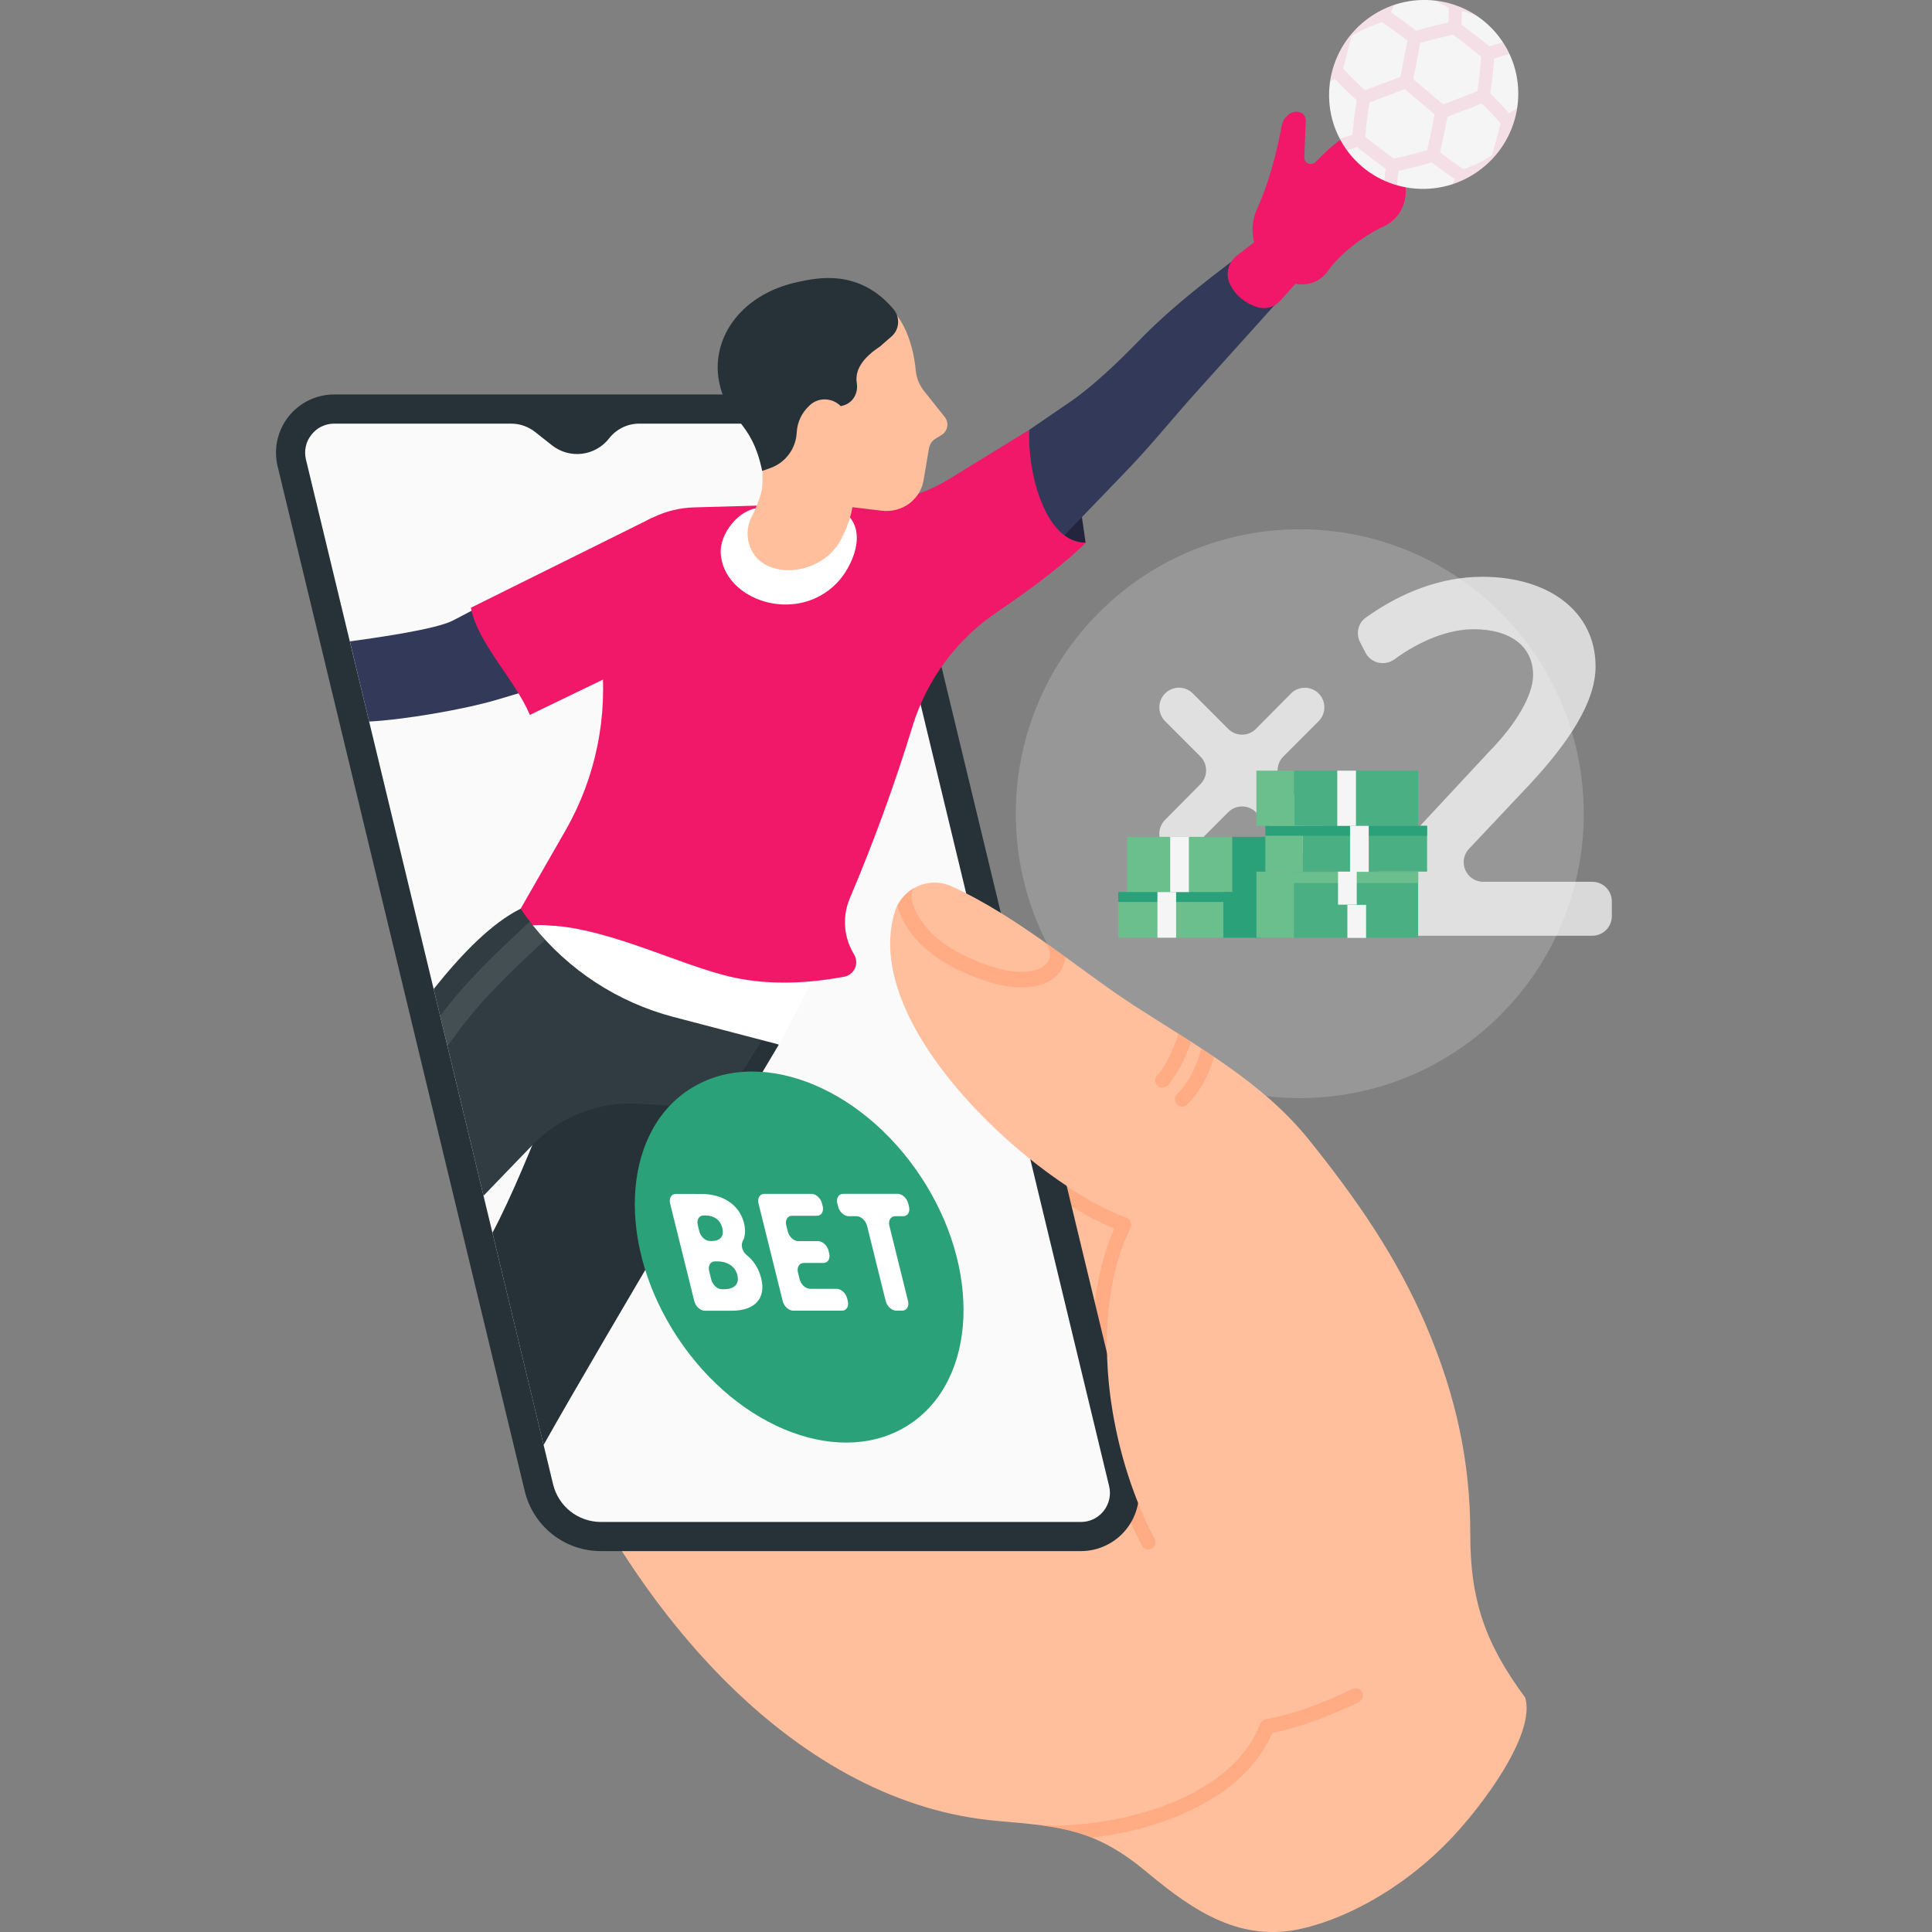 <svg width="350" height="350" viewBox="0 0 350 350" fill="none" xmlns="http://www.w3.org/2000/svg">
<rect x="0" y="0" width="350" height="350" fill="#808080" stroke="none"/>
<g clip-path="url(#clip0_175_9215)">
<path opacity="0.2" d="M271.848 183.843C291.939 163.721 291.939 131.098 271.848 110.976C251.757 90.854 219.182 90.854 199.09 110.976C178.999 131.098 178.999 163.721 199.09 183.843C219.182 203.964 251.757 203.964 271.848 183.843Z" fill="#F5F5F5"/>
<path opacity="0.7" d="M238.961 153.477L238.953 153.487C238.627 153.832 238.235 154.108 237.8 154.298C237.365 154.489 236.897 154.59 236.422 154.596C235.948 154.601 235.477 154.511 235.038 154.331C234.599 154.151 234.201 153.884 233.867 153.547L227.523 147.144C227.194 146.813 226.804 146.55 226.374 146.37C225.944 146.19 225.483 146.097 225.017 146.096C224.551 146.095 224.089 146.187 223.658 146.365C223.227 146.543 222.836 146.804 222.506 147.135L216.081 153.574C215.746 153.909 215.348 154.173 214.91 154.351C214.471 154.529 214.002 154.618 213.529 154.611C213.055 154.605 212.588 154.503 212.155 154.313C211.722 154.123 211.331 153.848 211.005 153.504L210.987 153.482C210.354 152.813 210.006 151.924 210.017 151.003C210.028 150.082 210.397 149.201 211.045 148.547L217.472 142.058C218.132 141.392 218.501 140.491 218.499 139.553C218.497 138.615 218.124 137.716 217.462 137.053L211.064 130.645C210.412 129.992 210.04 129.11 210.027 128.186C210.015 127.263 210.362 126.371 210.995 125.7L211.005 125.69C211.33 125.345 211.721 125.07 212.155 124.879C212.588 124.689 213.055 124.587 213.528 124.581C214.001 124.574 214.471 124.663 214.91 124.841C215.348 125.019 215.747 125.283 216.081 125.618L222.508 132.052C222.837 132.382 223.229 132.644 223.66 132.822C224.09 133 224.552 133.092 225.018 133.091C225.484 133.09 225.946 132.997 226.376 132.817C226.806 132.637 227.196 132.373 227.524 132.042L233.867 125.64C234.201 125.302 234.599 125.036 235.038 124.856C235.477 124.676 235.948 124.586 236.422 124.591C236.897 124.597 237.365 124.698 237.8 124.888C238.235 125.079 238.627 125.355 238.953 125.7C239.586 126.371 239.933 127.263 239.921 128.186C239.908 129.11 239.536 129.992 238.884 130.645L232.488 137.053C231.825 137.716 231.452 138.615 231.45 139.553C231.448 140.491 231.818 141.392 232.478 142.058L238.904 148.547C239.55 149.201 239.918 150.08 239.928 151C239.939 151.92 239.592 152.808 238.961 153.477Z" fill="white"/>
<path opacity="0.7" d="M289.052 120.729C289.052 127.278 284.079 134.569 277.265 141.944L266.131 153.765C263.994 156.026 265.602 159.743 268.707 159.743H288.455C289.395 159.743 290.296 160.117 290.96 160.782C291.624 161.447 291.997 162.349 291.997 163.29V165.974C291.997 166.915 291.623 167.816 290.959 168.481C290.295 169.146 289.394 169.52 288.455 169.52H249.678C248.739 169.519 247.838 169.146 247.175 168.481C246.511 167.816 246.138 166.914 246.137 165.974V162.978C246.137 162.081 246.477 161.217 247.087 160.561L269.896 136.035C274.598 131.237 277.732 125.982 277.732 122.291C277.732 117.127 273.679 113.99 266.956 113.99C262.43 113.99 257.302 116.027 252.641 119.426C250.869 120.719 248.377 120.187 247.37 118.236L246.398 116.353C245.61 114.826 245.996 112.911 247.395 111.908C253.848 107.267 261.149 104.489 268.527 104.489C280.672 104.492 289.052 110.861 289.052 120.729Z" fill="white"/>
<path d="M223.24 151.602H204.191V161.602H223.24V151.602Z" fill="#6ABF8D"/>
<path d="M223.242 161.602H230.03V151.602H223.242V161.602Z" fill="#2BA17A"/>
<path d="M221.62 161.602H202.571V169.876H221.62V161.602Z" fill="#6ABF8D"/>
<path d="M221.622 169.896H228.41V161.602H221.622V169.896Z" fill="#2BA17A"/>
<path d="M228.409 161.602H202.571V163.396H228.409V161.602Z" fill="#2BA17A"/>
<path d="M213.064 161.602H209.679V169.876H213.064V161.602Z" fill="#F5F5F5"/>
<path d="M215.376 151.602H211.991V161.602H215.376V151.602Z" fill="#F5F5F5"/>
<path d="M234.395 169.876H256.909V157.904H234.395V169.876Z" fill="#4AB083"/>
<path d="M234.395 157.906H227.607V169.878H234.395V157.906Z" fill="#6ABF8D"/>
<path d="M234.395 149.611H256.909V139.611H234.395V149.611Z" fill="#4AB083"/>
<path d="M234.395 139.611H227.607V149.612H234.395V139.611Z" fill="#6ABF8D"/>
<path d="M236.015 157.904H258.529V149.61H236.015V157.904Z" fill="#4AB083"/>
<path d="M236.015 149.611H229.227V157.905H236.015V149.611Z" fill="#6ABF8D"/>
<path d="M229.227 151.405H258.529V149.612H229.227V151.405Z" fill="#2BA17A"/>
<path d="M229.225 159.967H256.931V157.944H229.225V159.967Z" fill="#6ABF8D"/>
<path d="M242.399 163.891H245.784V157.906H242.399V163.891Z" fill="#F5F5F5"/>
<path d="M244.573 157.943H247.958V149.61H244.573V157.943Z" fill="#F5F5F5"/>
<path d="M242.259 149.611H245.644V139.611H242.259V149.611Z" fill="#F5F5F5"/>
<path d="M244.093 169.911H247.478V163.925H244.093V169.911Z" fill="#F5F5F5"/>
<path d="M106.344 257.388H193.294C194.488 257.388 195.666 257.116 196.74 256.594C197.814 256.072 198.756 255.312 199.495 254.373C200.233 253.433 200.749 252.338 201.004 251.17C201.258 250.002 201.245 248.791 200.964 247.628L186.588 188.014C201.902 198.173 216.69 214.143 224.786 230.21C234.267 249.024 230.989 271.072 244.019 288.281L263.679 300.807C271.915 306.055 274.447 317.059 269.107 325.242C261.472 336.942 248.287 346.38 236.166 349.314C224.911 352.039 216.322 346.3 207.798 339.183C198.614 331.513 192.574 330.885 180.8 329.889C144.78 326.84 114.946 292.935 98.909 254.677C100.991 256.43 103.624 257.39 106.344 257.388Z" fill="#FFBF9D"/>
<path opacity="0.5" d="M206.877 279.995C202.93 272.647 200.104 263.972 198.756 255.183C199.835 254.147 200.6 252.826 200.961 251.372C202.054 261.36 205.127 271.149 209.205 278.745C209.287 278.898 209.338 279.066 209.356 279.238C209.373 279.411 209.356 279.585 209.306 279.751C209.257 279.917 209.174 280.072 209.065 280.206C208.955 280.34 208.82 280.451 208.667 280.533C208.477 280.638 208.262 280.692 208.045 280.692C207.805 280.693 207.57 280.629 207.364 280.506C207.158 280.383 206.99 280.207 206.877 279.995Z" fill="#FF9A6C"/>
<path opacity="0.5" d="M204.824 222.393C201.498 229.348 200.276 237.605 200.567 245.981L198.262 236.421C198.846 231.38 200.044 226.712 201.849 222.558C199.413 221.569 196.72 220.158 193.922 218.42L193.027 214.711C197.006 217.378 200.833 219.429 204.073 220.575C204.247 220.637 204.407 220.734 204.541 220.862C204.676 220.989 204.782 221.143 204.852 221.315C204.923 221.486 204.957 221.67 204.952 221.855C204.947 222.041 204.903 222.223 204.824 222.39V222.393Z" fill="#FF9A6C"/>
<path d="M147.378 75.007C153.68 75.007 159.112 79.371 160.591 85.619L203.423 266.562C203.785 268.072 203.805 269.644 203.48 271.162C203.155 272.68 202.494 274.106 201.545 275.334C200.616 276.554 199.418 277.542 198.045 278.222C196.672 278.902 195.16 279.256 193.629 279.255H110.428C104.129 279.255 98.696 274.892 97.218 268.642L54.389 87.7C54.026 86.19 54.007 84.618 54.332 83.1C54.657 81.582 55.318 80.157 56.267 78.929C57.196 77.709 58.394 76.72 59.767 76.04C61.14 75.36 62.652 75.006 64.184 75.007H147.378Z" fill="#FAFAFA"/>
<path d="M206.056 267.972L161.29 82.348C160.549 79.242 158.782 76.477 156.276 74.501C153.771 72.525 150.673 71.454 147.484 71.461H60.534C58.94 71.461 57.367 71.822 55.934 72.519C54.5 73.216 53.243 74.229 52.257 75.483C51.271 76.737 50.583 78.198 50.243 79.757C49.903 81.316 49.92 82.933 50.295 84.484L95.059 270.111C95.8 273.217 97.567 275.982 100.073 277.958C102.578 279.933 105.676 281.004 108.865 280.997H195.815C197.409 280.997 198.981 280.635 200.414 279.938C201.847 279.241 203.104 278.228 204.089 276.974C205.075 275.72 205.763 274.259 206.103 272.7C206.443 271.141 206.425 269.526 206.052 267.975L206.056 267.972ZM199.948 273.71C199.458 274.338 198.831 274.845 198.115 275.193C197.399 275.541 196.613 275.721 195.817 275.718H108.87C106.865 275.722 104.917 275.048 103.342 273.805C101.767 272.562 100.657 270.823 100.192 268.869L55.424 83.242C55.237 82.469 55.228 81.662 55.398 80.885C55.568 80.107 55.911 79.378 56.403 78.752C56.895 78.127 57.522 77.621 58.237 77.274C58.952 76.926 59.736 76.745 60.531 76.745H92.614C94.181 76.748 95.702 77.277 96.933 78.249L99.988 80.664C100.748 81.267 101.62 81.712 102.553 81.976C103.485 82.24 104.461 82.316 105.423 82.201C106.385 82.085 107.315 81.78 108.159 81.303C109.004 80.826 109.745 80.187 110.341 79.421C110.991 78.584 111.823 77.908 112.774 77.444C113.726 76.98 114.771 76.741 115.829 76.745H147.484C149.489 76.74 151.437 77.415 153.013 78.657C154.588 79.9 155.698 81.64 156.163 83.593L200.927 269.22C201.116 269.994 201.126 270.801 200.956 271.579C200.787 272.357 200.442 273.086 199.948 273.71Z" fill="#263238"/>
<path d="M162.075 165.274C163.393 160.923 168.237 158.687 172.373 160.565C184.34 165.975 195.452 175.669 205.392 182.127C216.734 189.493 228.642 195.913 237.178 206.547C245.596 217.035 253.018 227.596 258.446 240.362C263.686 252.681 266.382 264.7 266.357 277.982C266.333 289.906 269.118 297.845 276.283 307.493C277.93 312.763 271.915 322.474 265.796 329.771C258.586 319.83 258.79 302.369 245.402 306.715C230.131 311.675 216.396 292.23 209.35 279.487C209.372 279.236 209.319 278.983 209.199 278.761C205.475 271.823 202.592 263.051 201.289 253.975C201.228 253.547 201.168 253.119 201.115 252.691C201.087 252.467 201.06 252.243 201.032 252.019C199.816 241.652 200.702 231.032 204.823 222.41C204.898 222.255 204.942 222.086 204.952 221.914C204.962 221.742 204.937 221.57 204.88 221.408C204.823 221.245 204.735 221.095 204.62 220.967C204.505 220.839 204.366 220.735 204.211 220.66L204.228 220.623C187.917 214.838 155.72 186.247 162.075 165.274Z" fill="#FFBF9D"/>
<path opacity="0.5" d="M162.584 164.031C163.256 162.706 164.303 161.609 165.594 160.878C165.583 160.891 165.572 160.904 165.56 160.916C165.311 161.142 165.073 161.791 165.224 162.879C165.605 165.629 168.237 169.915 174.39 172.947C184.18 177.771 188.705 176.022 189.835 174.231C190.563 173.075 190.209 171.609 188.98 170.484C190.336 171.435 191.677 172.395 193.003 173.362C192.933 174.205 192.659 175.018 192.207 175.732C191.058 177.553 188.745 178.887 185.15 178.887C182.096 178.887 178.117 177.922 173.146 175.474C166.507 172.199 163.386 167.556 162.584 164.031Z" fill="#FF9A6C"/>
<path opacity="0.5" d="M215.117 200.063C214.996 200.192 214.851 200.295 214.689 200.367C214.528 200.439 214.354 200.477 214.177 200.48C214.001 200.483 213.826 200.45 213.662 200.384C213.498 200.318 213.35 200.22 213.224 200.095C213.099 199.971 213.001 199.822 212.934 199.658C212.867 199.495 212.834 199.319 212.836 199.143C212.838 198.966 212.876 198.791 212.947 198.629C213.017 198.468 213.12 198.321 213.248 198.2C215.865 195.566 217.094 192.035 217.63 189.924C218.408 190.432 219.181 190.946 219.949 191.464C219.234 193.907 217.822 197.341 215.117 200.063Z" fill="#FF9A6C"/>
<path opacity="0.5" d="M211.518 196.663C211.394 196.785 211.248 196.881 211.087 196.946C210.927 197.011 210.755 197.044 210.581 197.043C210.408 197.041 210.237 197.006 210.077 196.938C209.917 196.87 209.773 196.772 209.651 196.648C209.529 196.524 209.433 196.378 209.368 196.217C209.303 196.056 209.27 195.884 209.272 195.71C209.273 195.536 209.309 195.365 209.376 195.205C209.444 195.045 209.542 194.9 209.666 194.778C211.079 193.387 212.97 189.191 213.457 187.236C214.228 187.724 214.997 188.213 215.762 188.703C214.853 191.719 212.681 195.522 211.518 196.663Z" fill="#FF9A6C"/>
<path opacity="0.5" d="M188.684 330.671C199.653 331.23 222.415 327.247 228.336 312.25C228.419 312.04 228.554 311.855 228.729 311.712C228.903 311.569 229.112 311.474 229.333 311.435C233.918 310.629 238.899 308.894 245.005 305.975C245.161 305.9 245.331 305.856 245.504 305.847C245.677 305.838 245.85 305.862 246.013 305.92C246.177 305.978 246.327 306.067 246.456 306.183C246.585 306.299 246.69 306.439 246.765 306.596C246.84 306.752 246.883 306.922 246.892 307.096C246.902 307.269 246.877 307.442 246.819 307.606C246.762 307.77 246.672 307.92 246.557 308.05C246.441 308.179 246.301 308.284 246.144 308.359C240.127 311.234 235.133 313.007 230.507 313.905C226.461 323.246 216.915 328.019 209.528 330.389C205.712 331.598 201.792 332.446 197.819 332.923C194.952 331.763 192.039 331.122 188.684 330.671Z" fill="#FF9A6C"/>
<path d="M98.475 261.774C108.76 243.448 141.101 189.227 141.101 189.227L110.141 175.741C103.553 187.634 96.3 210.015 89.21 223.33L98.475 261.774Z" fill="#263238"/>
<path d="M87.592 216.624L96.283 207.612C98.788 204.979 101.84 202.928 105.224 201.605C108.607 200.282 112.239 199.718 115.863 199.955L121.579 200.327C124.199 200.498 126.817 199.956 129.154 198.758C131.492 197.561 133.462 195.752 134.857 193.524L140.209 184.985L94.304 164.626C89.12 167.232 83.86 172.539 78.561 179.179L87.592 216.624Z" fill="#263238"/>
<path d="M87.592 216.624L96.283 207.612C98.788 204.979 101.84 202.928 105.224 201.605C108.607 200.282 112.239 199.718 115.863 199.955L121.579 200.327C124.199 200.498 126.817 199.956 129.154 198.758C131.492 197.561 133.462 195.752 134.857 193.524L140.209 184.985L94.304 164.626C89.12 167.232 83.86 172.539 78.561 179.179L87.592 216.624Z" fill="white" fill-opacity="0.05"/>
<path opacity="0.1" d="M81.053 189.513C81.505 188.891 82.193 187.982 82.642 187.36C87.248 180.971 92.842 175.766 98.763 170.254C99.638 169.441 100.524 168.609 101.41 167.777L97.136 165.88C96.709 166.282 96.267 166.697 95.838 167.095C90.254 172.293 84.487 177.654 79.74 184.042L81.053 189.513Z" fill="white"/>
<path d="M195.533 90.427L187.646 91.564L188.781 99.462L196.668 98.326L195.533 90.427Z" fill="#23253E"/>
<path d="M66.875 130.715C73.03 130.407 84.056 128.538 89.975 126.778L99.377 123.985C99.976 117.478 96.196 112.44 90.165 108.159L82.061 112.41C78.847 114.095 66.959 115.692 63.38 116.194L66.875 130.715Z" fill="#333A59"/>
<path d="M206.287 61.762C202.915 65.246 198.032 69.943 194.035 72.683L186.484 77.853C183.575 84.505 182.237 96.352 190.588 99.297L202.983 86.431C208.354 80.962 211.975 76.281 217.11 70.594C224.376 62.542 234.546 51.246 237.528 47.835L229.825 42.456C219.501 49.904 212.068 55.786 206.287 61.762Z" fill="#333A59"/>
<path d="M133.192 177.145C122.888 175.004 108.586 167.034 96.508 167.605C102.997 175.761 111.947 181.594 122.021 184.234L141.101 189.228C143.173 185.447 145.157 181.628 147.054 177.771C142.399 178.203 137.691 178.078 133.192 177.145Z" fill="white"/>
<path d="M118.139 93.806L85.306 110.098C86.517 116.5 93.257 123.055 95.991 129.511L121.79 117.048C123.508 113.847 123.44 95.775 118.139 93.806Z" fill="#F11869"/>
<path d="M186.478 77.853L171.855 86.834C167.641 89.422 162.823 90.859 157.881 91L125.718 91.919C123.186 91.992 120.697 92.592 118.41 93.682C116.122 94.772 114.087 96.327 112.433 98.248C110.779 100.169 109.542 102.414 108.803 104.84C108.063 107.266 107.836 109.82 108.136 112.339L108.9 118.753C110.208 129.743 107.942 140.863 102.437 150.46L94.317 164.626C95.012 165.652 95.753 166.642 96.521 167.605C108.599 167.034 122.901 175.006 133.204 177.144C139.615 178.476 146.464 178.162 152.97 176.932C153.382 176.85 153.769 176.672 154.1 176.412C154.43 176.152 154.694 175.818 154.87 175.436C155.047 175.054 155.13 174.636 155.114 174.215C155.098 173.795 154.983 173.384 154.778 173.017L154.466 172.446C153.649 170.974 153.178 169.336 153.089 167.655C152.999 165.973 153.294 164.294 153.95 162.744C158.281 152.542 162.079 142.121 165.328 131.524C167.918 123.113 173.3 115.841 180.582 110.912C186.933 106.606 193.479 101.638 196.68 98.318C188.984 98.277 186.035 84.612 186.478 77.853Z" fill="#F11869"/>
<path d="M152.974 92.775L137.505 92.02C133.853 92.227 130.374 96.684 130.563 100.201C131.02 108.648 144.097 113.271 151.567 105.659C154.306 102.868 157.444 96.181 152.974 92.775Z" fill="white"/>
<path d="M149.367 81.246C147.252 80.706 141.544 79.697 139.719 81.246C138.295 82.453 139.087 83.184 138.799 85.06C138.365 87.887 137.588 90.954 136.203 93.555C134.494 96.758 135.706 100.912 138.983 102.461C143.624 104.656 150.312 102.376 152.594 97.234C155.592 91.589 155.996 82.947 149.367 81.246Z" fill="#FFBF9D"/>
<path d="M167.402 70.841C166.545 69.768 166.02 68.467 165.892 67.098C165.699 64.928 165.215 62.794 164.454 60.753C161.19 52.073 150.896 48.733 143.003 53.586C135.945 57.927 131.529 64.541 135.965 75.401C137.907 80.114 138.561 85.26 137.859 90.309L153.167 91.736L159.72 92.518C163.417 92.959 166.73 90.539 167.319 86.965L168.295 81.205C168.354 80.857 168.486 80.525 168.682 80.231C168.879 79.938 169.135 79.689 169.435 79.503L170.585 78.789C170.85 78.626 171.077 78.408 171.251 78.15C171.426 77.891 171.543 77.599 171.596 77.292C171.65 76.984 171.637 76.67 171.559 76.368C171.482 76.066 171.341 75.784 171.146 75.541L167.402 70.841Z" fill="#FFBF9D"/>
<path d="M144.535 51.084C133.85 53.384 128.553 61.743 130.364 69.609C131.941 76.458 136.152 76.007 138.075 85.313L139.492 84.813C140.855 84.342 142.046 83.472 142.909 82.315C143.773 81.159 144.27 79.769 144.335 78.326C144.385 77.398 144.617 76.489 145.019 75.651C145.42 74.814 145.983 74.064 146.675 73.445L146.786 73.342C148.336 71.935 150.796 72.042 152.318 73.583L152.757 73.463C154.525 72.978 155.513 71.209 155.218 69.397C154.845 67.098 156.201 64.881 159.451 62.755C160.021 62.221 160.787 61.594 161.567 60.9C162.96 59.659 163.081 57.456 161.879 56.028C155.647 48.62 147.988 50.34 144.535 51.084Z" fill="#263238"/>
<path d="M224.075 46.303C222.489 47.527 221.938 49.714 222.837 51.506C223.92 53.668 225.631 54.931 227.746 55.63C228.485 55.862 229.276 55.875 230.022 55.667C230.768 55.458 231.437 55.037 231.949 54.455L235.813 50.139L229.056 42.452L224.075 46.303Z" fill="#F11869"/>
<path d="M243.764 24.846C242 25.711 240.474 27.308 238.259 29.389C238.089 29.549 237.877 29.654 237.647 29.692C237.418 29.73 237.182 29.699 236.971 29.602C236.759 29.506 236.581 29.349 236.459 29.151C236.336 28.953 236.276 28.723 236.284 28.49L236.546 21.988C236.613 19.39 232.758 19.648 232.163 22.923C231.244 27.97 229.741 33.456 227.738 37.834C226.927 39.586 226.703 41.553 227.101 43.442C227.499 45.331 228.496 47.04 229.945 48.314L231.928 50.051C234.506 52.308 238.54 51.953 240.516 49.151C240.528 49.132 240.543 49.113 240.555 49.093C242.561 46.203 246.888 42.738 250.708 40.998C253.167 39.878 254.658 37.339 254.64 34.636C254.614 30.686 253.603 29.061 252.335 26.854C250.333 23.367 247.132 23.193 243.764 24.846Z" fill="#F11869"/>
<path d="M243.764 24.846C242.275 25.577 240.929 26.852 239.219 28.479C240.61 31.17 242.589 33.513 245.01 35.331C247.431 37.15 250.23 38.397 253.199 38.982C254.145 37.732 254.652 36.204 254.642 34.636C254.617 30.686 253.605 29.061 252.337 26.854C250.333 23.367 247.132 23.193 243.764 24.846Z" fill="#F11869"/>
<path d="M267.658 31.108C275.443 25.673 277.391 14.999 272.009 7.267C266.627 -0.465 255.953 -2.327 248.168 3.108C240.383 8.543 238.435 19.216 243.817 26.949C249.199 34.681 259.873 36.543 267.658 31.108Z" fill="#F5F5F5"/>
<path opacity="0.1" d="M269.978 16.925C270.216 15.405 270.566 12.636 270.676 10.61C271.996 10.182 272.502 10.039 273.441 9.782C273.102 9.048 272.712 8.339 272.273 7.66C271.491 7.882 270.831 8.088 269.807 8.414C268.188 7.048 266.453 5.703 264.738 4.453C264.798 3.614 264.836 2.821 264.845 2.002C265.302 2.075 266.346 2.414 267.541 2.878C265.307 1.381 262.747 0.442 260.076 0.14C260.754 0.485 261.527 0.903 262.464 1.414C262.486 2.296 262.463 3.179 262.396 4.059C259.974 4.599 257.512 5.252 256.554 5.547C255.681 4.88 252.929 2.874 251.996 2.234C252.151 1.828 252.336 1.378 252.533 0.932C249.52 1.934 246.845 3.755 244.807 6.192C242.769 8.63 241.449 11.587 240.993 14.733C241.278 14.576 241.549 14.424 241.811 14.281C243.817 16.39 244.891 17.374 245.766 18.165C245.472 20.058 245.14 22.508 245.023 24.442C244.026 24.735 243.356 24.942 242.727 25.122C243.107 25.844 243.539 26.538 244.019 27.198C244.768 26.979 245.526 26.754 245.882 26.648C247.519 27.974 249.312 29.323 251.011 30.541C250.94 31.143 250.842 32.053 250.786 32.706C250.99 32.798 251.182 32.903 251.39 32.992C252.022 33.243 252.668 33.456 253.325 33.631L253.095 33.507C253.144 32.749 253.254 31.716 253.34 30.967C255.697 30.459 258.116 29.81 259.347 29.422C260.289 30.128 262.24 31.562 263.542 32.418C263.4 32.732 263.245 33.068 263.078 33.406C266.135 32.438 268.859 30.63 270.94 28.189C273.022 25.747 274.377 22.769 274.853 19.594C274.371 19.912 273.883 20.219 273.407 20.507C272.364 19.343 271.05 17.986 269.978 16.925ZM256.443 12.146C256.728 10.657 257.013 9.274 257.314 7.782C258.568 7.404 260.759 6.829 263.223 6.292C265.043 7.622 266.583 8.808 268.314 10.27C268.208 12.348 267.909 14.783 267.641 16.512C266.85 16.836 264.08 17.921 261.441 18.909L256.027 14.344C256.181 13.529 256.318 12.813 256.443 12.146ZM243.336 12.463C243.795 10.483 244.342 8.397 244.887 6.47C247.451 5.018 248.696 4.616 250.38 4.016C251.645 4.872 254.076 6.66 254.993 7.352C254.544 9.525 254.105 11.783 253.698 13.937C251.53 14.735 249.698 15.418 247.279 16.35C246.408 15.556 245.214 14.442 243.336 12.463ZM258.553 27.195C257.178 27.623 254.957 28.211 252.524 28.724C250.672 27.393 249.128 26.236 247.354 24.798C247.465 22.862 247.781 20.477 248.081 18.57C250.399 17.677 252.226 17 254.492 16.16L259.905 20.726C259.471 22.984 259.066 24.946 258.556 27.189L258.553 27.195ZM270.275 28.121C267.791 29.713 266.801 30.037 265.155 30.645C263.829 29.789 262.498 28.828 260.881 27.62C261.632 24.31 262.014 22.245 262.237 21.135C264.837 20.161 267.899 18.962 268.429 18.745C270.047 20.343 271.03 21.419 271.848 22.346C271.375 24.27 270.845 26.202 270.278 28.115L270.275 28.121Z" fill="#F11869"/>
<path d="M164.857 257.973C176.999 249.887 177.852 229.791 166.762 213.086C155.672 196.382 136.838 189.394 124.696 197.48C112.553 205.565 111.701 225.662 122.791 242.367C133.881 259.071 152.715 266.058 164.857 257.973Z" fill="#2BA17A"/>
<path d="M127.071 216.296C131.015 216.296 133.974 218.316 134.783 221.575C135.102 222.859 135.012 223.985 134.559 224.827C134.157 225.577 134.469 226.743 135.299 227.395C136.537 228.367 137.468 229.831 137.903 231.581C138.802 235.208 136.763 237.447 132.599 237.45H127.69C126.873 237.45 126.017 236.668 125.778 235.703L121.398 218.041C121.159 217.076 121.628 216.293 122.444 216.293L127.071 216.296ZM126.688 223.072C126.927 224.036 127.784 224.818 128.601 224.818H128.98C130.492 224.818 131.22 223.939 130.854 222.461C130.493 221.009 129.345 220.193 127.833 220.194H127.454C126.637 220.194 126.172 220.977 126.409 221.942L126.688 223.072ZM128.855 231.808C129.094 232.773 129.95 233.555 130.767 233.555H131.146C133.066 233.555 133.985 232.616 133.582 230.986C133.199 229.444 131.814 228.509 129.895 228.511H129.516C128.698 228.511 128.234 229.294 128.469 230.259L128.855 231.808Z" fill="white"/>
<path d="M142.441 221.993L142.713 223.093C142.952 224.059 143.808 224.84 144.626 224.84H148.188C149.005 224.84 149.862 225.62 150.101 226.585L150.216 227.051C150.456 228.016 149.987 228.799 149.169 228.799H145.608C144.79 228.799 144.325 229.582 144.56 230.547L144.857 231.737C145.095 232.701 145.951 233.483 146.769 233.482H151.557C152.373 233.482 153.23 234.262 153.469 235.227L153.584 235.693C153.824 236.658 153.355 237.441 152.539 237.441H143.706C142.889 237.441 142.033 236.661 141.794 235.696L137.414 218.032C137.175 217.068 137.644 216.286 138.46 216.286H147.008C147.826 216.286 148.681 217.068 148.92 218.032L149.037 218.499C149.275 219.463 148.807 220.245 147.99 220.247H143.483C142.67 220.245 142.201 221.029 142.441 221.993Z" fill="white"/>
<path d="M161.121 222.072L164.496 235.683C164.735 236.648 164.266 237.431 163.45 237.431H162.363C161.547 237.431 160.691 236.649 160.451 235.685L157.076 222.073C156.837 221.109 155.981 220.327 155.163 220.327H153.748C152.93 220.327 152.074 219.546 151.835 218.582L151.692 218.024C151.453 217.059 151.922 216.276 152.738 216.276H162.621C163.437 216.276 164.294 217.058 164.533 218.022L164.675 218.579C164.915 219.543 164.446 220.327 163.63 220.327H162.167C161.35 220.324 160.881 221.107 161.121 222.072Z" fill="white"/>
</g>
<defs>
<clipPath id="clip0_175_9215">
<rect width="350" height="350" fill="white"/>
</clipPath>
</defs>
</svg>
